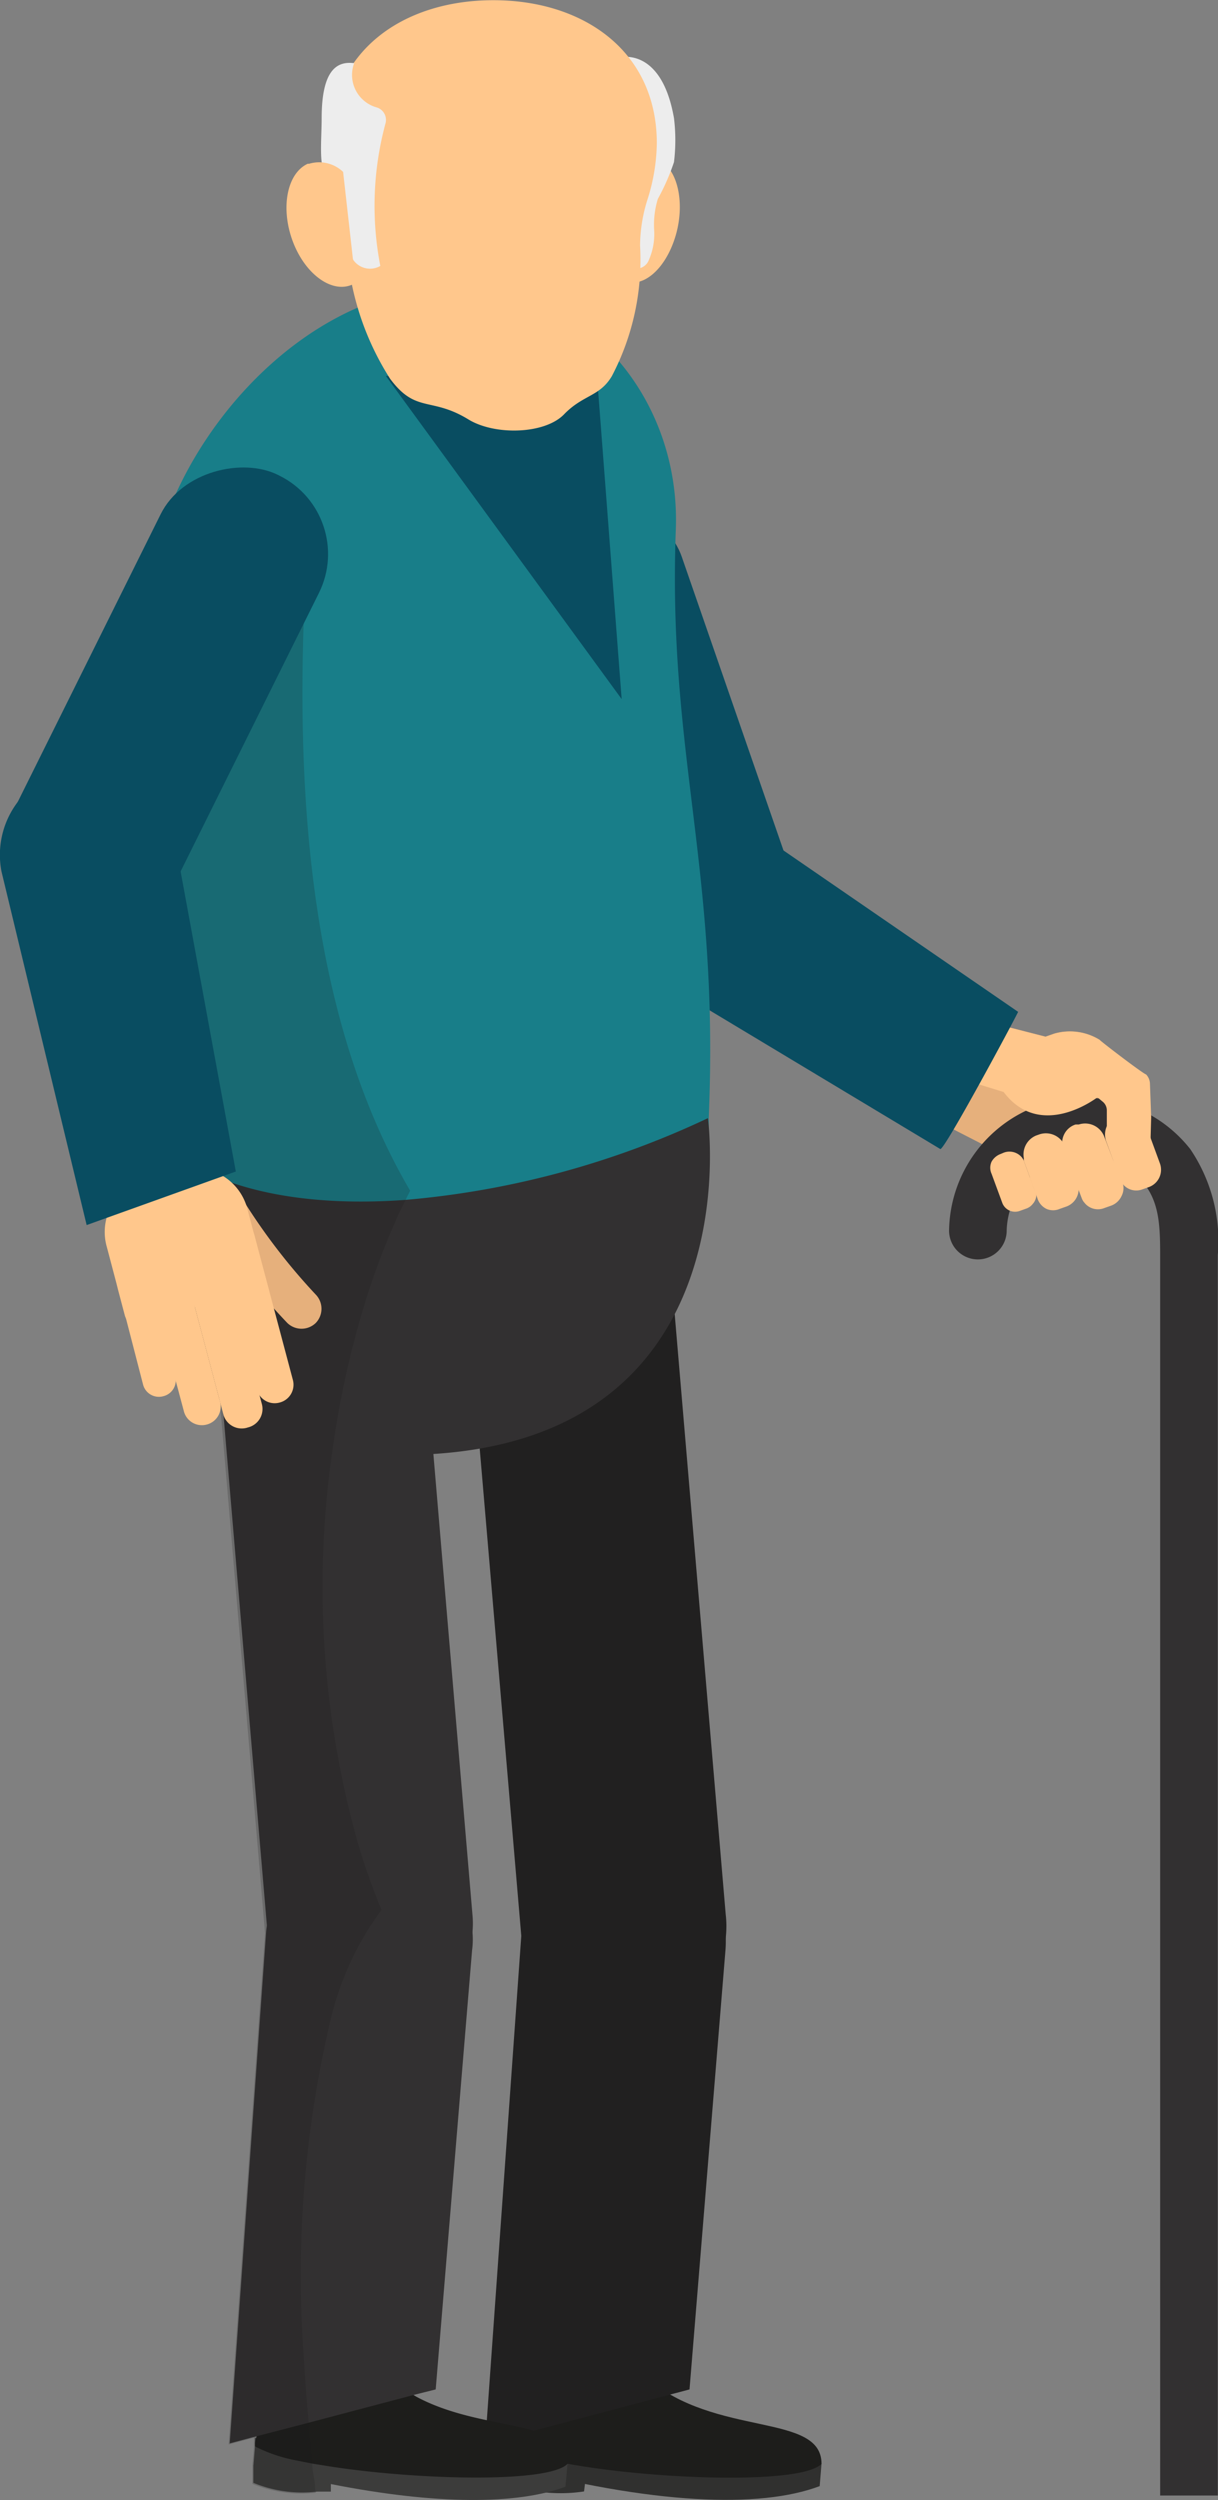 <?xml version="1.0" encoding="UTF-8"?> <svg xmlns="http://www.w3.org/2000/svg" id="Layer_1" data-name="Layer 1" viewBox="0 0 59.6 122.3"><rect x="0" y="0" width="59.6" height="122.3" fill="#808080" stroke="none"/> <defs> <style>.cls-1{fill:#e6b07c;}.cls-2{fill:#323031;}.cls-3{fill:#ffc78c;}.cls-4{fill:#094d61;}.cls-5{fill:#30302f;}.cls-11,.cls-6{fill:#1d1d1b;}.cls-7{fill:#212020;}.cls-8{fill:#187e89;}.cls-9{fill:#3c3c3b;}.cls-10{fill:#ededed;}.cls-11{opacity:0.2;}.cls-12{fill:#ffc994;}</style> </defs> <title>3</title> <path class="cls-1" d="M81.23,77.4l0.91-.81h0C82,76.52,80,75,79.86,74.85a2.77,2.77,0,0,0-2.21-.3l-0.43.15-2.07-.53c-0.83,1.69-1.65,3.4-2.56,5,0.92,0.49,2,1,2.08,1.13l-0.05.48,2,2.05a0.63,0.63,0,0,0,.16-0.42l0.06,0.18a0.86,0.86,0,0,0,.43.47,0.81,0.81,0,0,0,.64,0L78.24,83a0.91,0.91,0,0,0,.59-0.87L79,82.62a0.83,0.83,0,0,0,.09.17,12.78,12.78,0,0,0,1.72-1.24l0,0c0.56-.46,1.1-1,1.65-1.51l0.61-.61Z" transform="translate(-26.06 -23.99)"></path> <path class="cls-2" d="M73.91,85.6a1.41,1.41,0,0,0,1.41-1.41,3.79,3.79,0,0,1,6.74-2.28c0.71,0.93.77,2,.77,3.47q0,4.13,0,8.26v52.43h2.82V93.64q0-4.13,0-8.26a8,8,0,0,0-1.35-5.18,6.61,6.61,0,0,0-11.8,4A1.41,1.41,0,0,0,73.91,85.6Z" transform="translate(-26.06 -23.99)"></path> <path class="cls-3" d="M80.18,79.8a1,1,0,0,1,.57-1.23l0.17-.06a1,1,0,0,1,1.23.57l0.67,1.83a0.9,0.9,0,0,1-.54,1.15l-0.34.12a0.84,0.84,0,0,1-1.07-.5Z" transform="translate(-26.06 -23.99)"></path> <path class="cls-3" d="M80.94,82.5a0.9,0.9,0,0,1-.51.47l-0.34.12a0.84,0.84,0,0,1-1-.31A0.83,0.83,0,0,1,79,82.62l-0.18-.47-0.71-1.88a0.94,0.94,0,0,1,0-.74A0.94,0.94,0,0,1,78.69,79L78.85,79a1,1,0,0,1,1.23.56l0.1,0.26,0,0,0.65,1.7L81,81.81a0.19,0.19,0,0,1,0,.06A0.84,0.84,0,0,1,80.94,82.5Z" transform="translate(-26.06 -23.99)"></path> <path class="cls-3" d="M78.84,82.14a0.91,0.91,0,0,1-.59.87l-0.34.12a0.81,0.81,0,0,1-.64,0,0.86,0.86,0,0,1-.43-0.47l-0.06-.18-0.62-1.7a0.59,0.59,0,0,1,0-.13,1,1,0,0,1,.6-1.11l0.17-.06a1,1,0,0,1,1.18.46,0.81,0.81,0,0,1,.06.12l0.67,1.82A1.09,1.09,0,0,1,78.84,82.14Z" transform="translate(-26.06 -23.99)"></path> <path class="cls-3" d="M76.76,82.46a0.63,0.63,0,0,1-.16.42,0.7,0.7,0,0,1-.34.24l-0.28.1a0.67,0.67,0,0,1-.87-0.37l-0.53-1.44a0.71,0.71,0,0,1,0-.59,0.84,0.84,0,0,1,.45-0.38l0.14-.06a0.79,0.79,0,0,1,.9.24,0.84,0.84,0,0,1,.1.18l0.51,1.4A0.63,0.63,0,0,1,76.76,82.46Z" transform="translate(-26.06 -23.99)"></path> <path class="cls-3" d="M82.39,78.64L82.33,77a0.68,0.68,0,0,0-.19-0.45h0C82,76.52,80,75,79.86,74.86a2.77,2.77,0,0,0-2.21-.3l-0.43.15-2.07-.53c-0.46.93-.91,1.87-1.38,2.8l1.4,0.43c1.82,2.41,4.59.26,4.59,0.26L80,77.87a0.55,0.55,0,0,1,.22.42l0,0.84a1.3,1.3,0,0,0,1.36,1.24h0.2a0.62,0.62,0,0,0,.58-0.64Z" transform="translate(-26.06 -23.99)"></path> <rect class="cls-4" x="53.61" y="47.91" width="8.65" height="24.5" rx="4.28" ry="4.28" transform="translate(-42.56 -1.71) rotate(-19.11)"></rect> <path class="cls-4" d="M75.88,73.49l-13-8.94A4.28,4.28,0,0,0,57,66l0,0.07A4.28,4.28,0,0,0,58.43,72L72.07,80.2C72.25,80.31,75.68,73.92,75.88,73.49Z" transform="translate(-26.06 -23.99)"></path> <path class="cls-5" d="M54.64,145.87a7.59,7.59,0,0,1-3.79-.39v-0.87l4-.5Z" transform="translate(-26.06 -23.99)"></path> <path class="cls-5" d="M50.85,144.61c7.1,1.89,12.38,2.11,15.32,1l0.09-1.11L51,143.24Z" transform="translate(-26.06 -23.99)"></path> <path class="cls-6" d="M50.93,143.66c2.24,1.38,14.07,2.19,15.33.86,0-2.52-5.17-1.28-8.56-4.2C53,136.27,51,142.43,50.93,143.66Z" transform="translate(-26.06 -23.99)"></path> <path class="cls-7" d="M57.22,123.18h-0.1a5,5,0,0,1-5.54-4.35L49,88.6l10-1.2,2.57,30.23A5,5,0,0,1,57.22,123.18Z" transform="translate(-26.06 -23.99)"></path> <path class="cls-7" d="M56.93,114H57a5,5,0,0,1,4.56,5.38L59.8,140.88l-10,2.65,1.78-25A5,5,0,0,1,56.93,114Z" transform="translate(-26.06 -23.99)"></path> <path class="cls-8" d="M60.74,78.68c0,0.36,0,.74-0.06,1.12a47.86,47.86,0,0,1-15,3.26A33.88,33.88,0,0,1,34.5,81.72l0-1.39L34,68.24,33.38,52.48C34.25,45.85,40.72,38,48.4,38h0.27c5.94,0,10.7,5.4,10.46,11.89C58.72,60.91,61.27,66.4,60.74,78.68Z" transform="translate(-26.06 -23.99)"></path> <path class="cls-9" d="M42.42,144.11l-0.07.56-0.1.84,0,0.37-0.68,0a6.26,6.26,0,0,1-3.11-.43V144.6l2.12-.26h0l0.79-.1Z" transform="translate(-26.06 -23.99)"></path> <path class="cls-9" d="M53.83,144.52l-0.1,1.12c-2.38.88-6.3,0.89-11.48-.13l-0.79-.17c-1-.21-2-0.45-3-0.73l0.08-.94s0-.06,0-0.1l0-.32h0l2.68,0.23Z" transform="translate(-26.06 -23.99)"></path> <path class="cls-6" d="M53.83,144.52c-0.9.94-7.15,0.8-11.48,0.15l-1-.16-0.81-.16h0a7.5,7.5,0,0,1-2-.68s0-.06,0-0.1,0-.2.06-0.32l0,0a6.44,6.44,0,0,1,2.34-3.82c1.06-.66,2.49-0.65,4.35,1a8.14,8.14,0,0,0,1.15.81C49.72,143,53.83,142.27,53.83,144.52Z" transform="translate(-26.06 -23.99)"></path> <path class="cls-2" d="M47.24,95.12A28.27,28.27,0,0,1,42.32,95c-0.31,0-.63-0.07-1-0.11a6.88,6.88,0,0,1-4.45-2.37c-3.61-4.19-2.66-12.3-2.66-12.3l0.2,0.13c2.94,2.09,7.13,2.65,11.47,2.34a43.23,43.23,0,0,0,14.82-4S62.85,94.15,47.24,95.12Z" transform="translate(-26.06 -23.99)"></path> <path class="cls-2" d="M49.16,118.67a0,0,0,0,1,0,0,5,5,0,0,1-4.36,4.49H44.7a4.89,4.89,0,0,1-2.47-.34,5,5,0,0,1-3.08-4l0-.28h0l-2.21-26-0.33-3.9,7.33-.88,2.67-.32,0.66,7.72,1.91,22.51A4.43,4.43,0,0,1,49.16,118.67Z" transform="translate(-26.06 -23.99)"></path> <path class="cls-2" d="M49.16,119.4l-1.78,21.48-1,.25-5.26,1.39-2.58.67-1.24.33,1.78-25h0A5,5,0,0,1,43.53,114a4.75,4.75,0,0,1,1,0h0.11a5,5,0,0,1,4.55,4.66,0,0,0,0,1,0,0A4.05,4.05,0,0,1,49.16,119.4Z" transform="translate(-26.06 -23.99)"></path> <polygon class="cls-4" points="30.42 34.2 18.88 18.39 29.25 18.88 30.42 34.2"></polygon> <path class="cls-3" d="M58.34,31.84l-0.06,0a1.36,1.36,0,0,0-1.46.37l-0.44,5.39,0.15,0.09c0.91,0.47,2.05-.46,2.56-2.07S59.25,32.31,58.34,31.84Z" transform="translate(-26.06 -23.99)"></path> <path class="cls-10" d="M58.25,33.72a10.7,10.7,0,0,0,.79-1.8,8.89,8.89,0,0,0,0-2.15c-0.47-2.7-1.78-3-2.35-3,0.15,0.53,1.19,1.43.92,1.87a1.33,1.33,0,0,1-.67.57,0.69,0.69,0,0,0-.32.79A19.83,19.83,0,0,1,56.81,37a0.65,0.65,0,0,0,1-.29,3.15,3.15,0,0,0,.26-1.46A4.34,4.34,0,0,1,58.25,33.72Z" transform="translate(-26.06 -23.99)"></path> <path class="cls-3" d="M57.38,36a7.6,7.6,0,0,1,.37-2.27A9.39,9.39,0,0,0,58.2,31c0-4.5-3.58-7-8-7s-8,2.49-8,7A9.77,9.77,0,0,0,43,34.79c0,0.1,0,.2,0,0.3a13.67,13.67,0,0,0,2.15,7.43c1.27,1.71,2,.86,3.85,2,1.3,0.78,3.72.71,4.66-.26S55.4,43.4,56,42.39A12.25,12.25,0,0,0,57.38,36Z" transform="translate(-26.06 -23.99)"></path> <path class="cls-10" d="M42.8,33.72a9.68,9.68,0,0,1-1-1.8c-0.07-.6,0-1.45,0-2.15,0-2.51.85-2.78,1.59-2.69a1.65,1.65,0,0,0,1.12,2.17,0.64,0.64,0,0,1,.41.79A15.44,15.44,0,0,0,44.67,37a1,1,0,0,1-1.32-.29A2.53,2.53,0,0,1,43,35.21,3.42,3.42,0,0,0,42.8,33.72Z" transform="translate(-26.06 -23.99)"></path> <path class="cls-3" d="M41.12,32l0.07,0a1.7,1.7,0,0,1,1.66.4l0.61,5.42-0.16.09c-1,.45-2.32-0.51-2.92-2.13S40.1,32.47,41.12,32Z" transform="translate(-26.06 -23.99)"></path> <path class="cls-11" d="M46.13,82.24c-0.07.14-.15,0.29-0.21,0.43s-0.13.25-.2,0.39a35.42,35.42,0,0,0-1.8,4.67A45.81,45.81,0,0,0,42.32,95a46.31,46.31,0,0,0,1.21,19,31.8,31.8,0,0,0,1.2,3.42,14.7,14.7,0,0,0-2.5,5.41,54.35,54.35,0,0,0-1.3,16.52c0.06,1,.13,2.08.24,3.15,0,0.31,0,.63.09,1s0,0.51.08,0.77c0,0.08,0,.17,0,0.26,0,0.27.07,0.55,0.11,0.83s0,0.38.07,0.57a6.26,6.26,0,0,1-3.11-.43V144.6l0.08-.94s0-.06,0-0.1l0-.32h0l0,0-1.24.33,1.78-25h0l-2.21-26c-3.61-4.19-2.66-12.3-2.66-12.3l0.2,0.13L34,68.24l7-15.72C40.46,63.28,41.34,74.07,46.13,82.24Z" transform="translate(-26.06 -23.99)"></path> <path class="cls-1" d="M36.31,81.83h0a1,1,0,0,1,1.35.38,29.77,29.77,0,0,0,3.85,5.11,1,1,0,0,1,0,1.39h0a1,1,0,0,1-1.39,0A31.66,31.66,0,0,1,36,83.35,1.15,1.15,0,0,1,36.31,81.83Z" transform="translate(-26.06 -23.99)"></path> <path class="cls-3" d="M37.4,83.78h0a0.9,0.9,0,0,1,1.11.64l1.88,7.07a0.9,0.9,0,0,1-.64,1.11h0A0.9,0.9,0,0,1,38.64,92l-1.88-7.07A0.9,0.9,0,0,1,37.4,83.78Z" transform="translate(-26.06 -23.99)"></path> <path class="cls-3" d="M35.84,85h0a0.93,0.93,0,0,1,1.16.63l1.88,7.07a0.93,0.93,0,0,1-.69,1.12h0A0.93,0.93,0,0,1,37,93.22l-1.88-7.07A0.93,0.93,0,0,1,35.84,85Z" transform="translate(-26.06 -23.99)"></path> <path class="cls-3" d="M33.83,84.86h0a0.91,0.91,0,0,1,1.12.64l1.88,7.07a0.91,0.91,0,0,1-.66,1.11h0A0.91,0.91,0,0,1,35.05,93L33.18,86A0.91,0.91,0,0,1,33.83,84.86Z" transform="translate(-26.06 -23.99)"></path> <path class="cls-3" d="M32.41,86h0a0.8,0.8,0,0,1,1,.57l1.22,4.72a0.8,0.8,0,0,1-.57,1h0a0.8,0.8,0,0,1-1-.57L31.84,87A0.8,0.8,0,0,1,32.41,86Z" transform="translate(-26.06 -23.99)"></path> <rect class="cls-12" x="31.65" y="78.86" width="4.66" height="4.84" transform="matrix(0.97, -0.26, 0.26, 0.97, -45.76, -12.55)"></rect> <path class="cls-3" d="M33.16,88.88h0a0.8,0.8,0,0,0,.57-1l0.08,0.28a0.9,0.9,0,0,0,1.11.64h0a0.9,0.9,0,0,0,.64-1.11L35.65,88a0.9,0.9,0,0,0,1.11.64h0a0.9,0.9,0,0,0,.64-1.11,0.9,0.9,0,0,0,1.11.64h0A0.9,0.9,0,0,0,39.19,87l-0.48-1.79-0.08-.32-0.47-1.78a2.66,2.66,0,0,0-3.25-1.89l-1.72.46A2.66,2.66,0,0,0,31.29,85l0.47,1.78,0.08,0.32,0.33,1.25A0.8,0.8,0,0,0,33.16,88.88Z" transform="translate(-26.06 -23.99)"></path> <rect class="cls-4" x="22" y="53.87" width="24.5" height="8.65" rx="4.28" ry="4.28" transform="translate(-59.17 39) rotate(-63.58)"></rect> <path class="cls-4" d="M30.3,83.92l7.3-2.62-3-16.3a4.28,4.28,0,0,0-5-3.39l-0.08,0a4.28,4.28,0,0,0-3.39,5Z" transform="translate(-26.06 -23.99)"></path> </svg> 